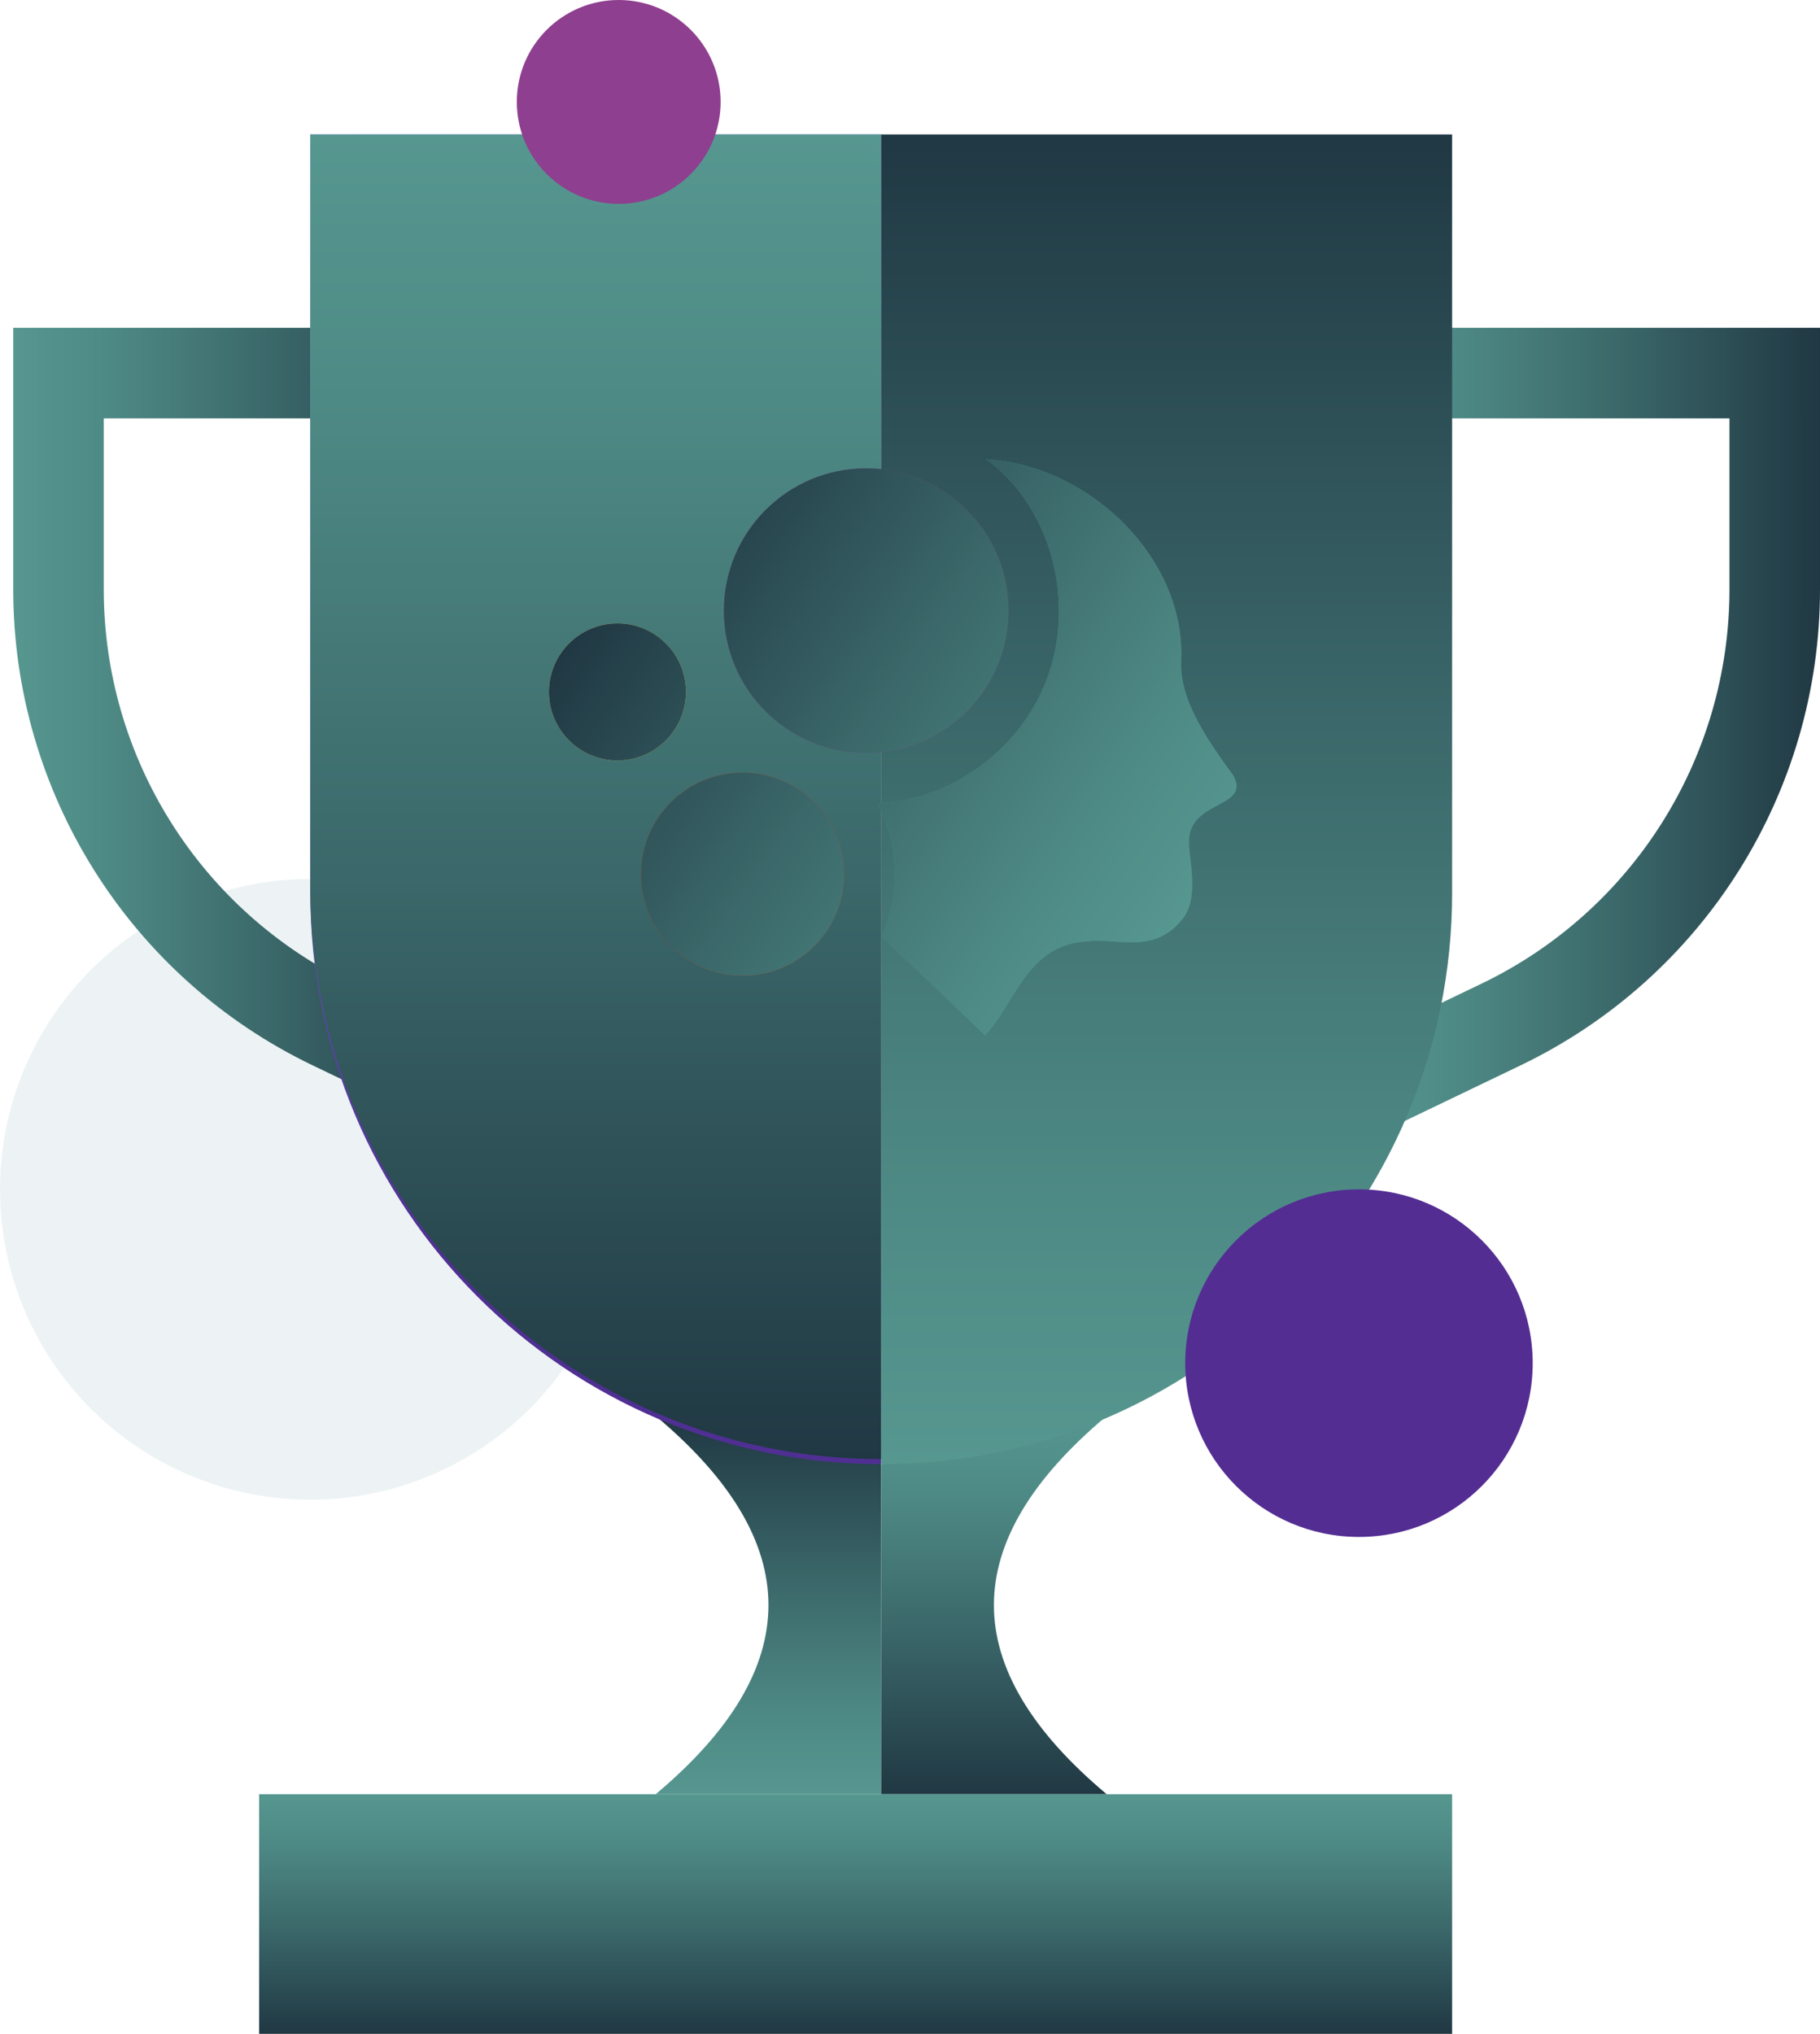 <?xml version="1.0" encoding="UTF-8"?>
<svg id="Layer_2" data-name="Layer 2" xmlns="http://www.w3.org/2000/svg" xmlns:xlink="http://www.w3.org/1999/xlink" viewBox="0 0 361.84 404.22">
  <defs>
    <style>
      .cls-1 {
        fill: url(#linear-gradient-8);
      }

      .cls-2 {
        fill: url(#linear-gradient-7);
      }

      .cls-3 {
        fill: url(#linear-gradient-5);
      }

      .cls-4 {
        fill: url(#linear-gradient-6);
      }

      .cls-5 {
        fill: url(#linear-gradient-9);
      }

      .cls-6 {
        fill: url(#linear-gradient-4);
      }

      .cls-7 {
        fill: url(#linear-gradient-3);
      }

      .cls-8 {
        fill: #478c92;
      }

      .cls-9 {
        fill: #532d92;
      }

      .cls-10 {
        stroke: url(#linear-gradient-2);
      }

      .cls-10, .cls-11 {
        fill: none;
        stroke-miterlimit: 10;
        stroke-width: 18px;
      }

      .cls-12 {
        fill: url(#linear-gradient-10);
      }

      .cls-13 {
        fill: url(#linear-gradient-11);
      }

      .cls-14 {
        fill: url(#linear-gradient-12);
      }

      .cls-15 {
        fill: #db380d;
      }

      .cls-11 {
        stroke: url(#linear-gradient);
      }

      .cls-16 {
        fill: #8f3f8f;
      }

      .cls-17 {
        fill: #eac856;
      }

      .cls-18 {
        fill: #edf3f4;
      }
    </style>
    <linearGradient id="linear-gradient" x1="2.63" y1="144.22" x2="94.02" y2="144.22" gradientUnits="userSpaceOnUse">
      <stop offset="0" stop-color="#569790"/>
      <stop offset=".2" stop-color="#4e8a85"/>
      <stop offset=".56" stop-color="#3b686a"/>
      <stop offset="1" stop-color="#203843"/>
    </linearGradient>
    <linearGradient id="linear-gradient-2" x1="-5316.71" y1="144.22" x2="-5408.1" y2="144.22" gradientTransform="translate(-5046.26) rotate(-180) scale(1 -1)" xlink:href="#linear-gradient"/>
    <linearGradient id="linear-gradient-3" x1="152.78" y1="356.59" x2="152.78" y2="281.42" xlink:href="#linear-gradient"/>
    <linearGradient id="linear-gradient-4" x1="-5544.59" y1="281.42" x2="-5544.59" y2="356.59" gradientTransform="translate(-5346.98) rotate(-180) scale(1 -1)" xlink:href="#linear-gradient"/>
    <linearGradient id="linear-gradient-5" x1="84.34" y1="18.47" x2="182.56" y2="288.31" gradientUnits="userSpaceOnUse">
      <stop offset="0" stop-color="#a1a7ff"/>
      <stop offset=".11" stop-color="#9291eb"/>
      <stop offset=".41" stop-color="#6e5cbc"/>
      <stop offset=".64" stop-color="#583b9e"/>
      <stop offset=".76" stop-color="#502f93"/>
    </linearGradient>
    <linearGradient id="linear-gradient-6" x1="118.44" y1="26.71" x2="118.44" y2="289.99" xlink:href="#linear-gradient"/>
    <linearGradient id="linear-gradient-7" x1="-5645.9" y1="290.99" x2="-5645.9" y2="26.71" gradientTransform="translate(5877.85 317.71) scale(1 -1)" xlink:href="#linear-gradient"/>
    <linearGradient id="linear-gradient-8" x1="-5515.34" y1="4442.99" x2="-5515.34" y2="4395.36" gradientTransform="translate(5685.45 -4038.77)" xlink:href="#linear-gradient"/>
    <linearGradient id="linear-gradient-9" x1="233.77" y1="184.56" x2="126.02" y2="109.11" xlink:href="#linear-gradient"/>
    <linearGradient id="linear-gradient-10" x1="233.77" y1="184.56" x2="126.02" y2="109.11" xlink:href="#linear-gradient"/>
    <linearGradient id="linear-gradient-11" x1="233.77" y1="184.56" x2="126.02" y2="109.11" xlink:href="#linear-gradient"/>
    <linearGradient id="linear-gradient-12" x1="233.77" y1="184.56" x2="126.02" y2="109.11" xlink:href="#linear-gradient"/>
  </defs>
  <g id="Layer_1-2" data-name="Layer 1">
    <g>
      <circle class="cls-18" cx="61.69" cy="236.38" r="61.69"/>
      <path class="cls-11" d="M77.7,74.15H11.63v42.97c0,36.9,21.16,70.53,54.42,86.5l24.08,11.56"/>
      <path class="cls-10" d="M286.77,74.15h66.07v42.97c0,36.9-21.16,70.53-54.42,86.5l-24.08,11.56"/>
      <path class="cls-7" d="M175.19,290.99v65.6h-44.83c29.89-25.06,29.89-50.12,0-75.17"/>
      <path class="cls-6" d="M175.19,290.99v65.6s44.83,0,44.83,0c-29.89-25.06-29.89-50.12,0-75.17"/>
      <path class="cls-3" d="M61.69,26.71h113.51v264.28h0c-62.65,0-113.51-50.86-113.51-113.51V26.71h0Z"/>
      <path class="cls-4" d="M61.69,26.71h113.51v263.28h0c-62.65,0-113.51-50.86-113.51-113.51V26.71h0Z"/>
      <path class="cls-2" d="M288.7,26.71h0v264.28h-113.51v-150.78c0-62.65,50.86-113.51,113.51-113.51Z" transform="translate(463.89 317.71) rotate(-180)"/>
      <rect class="cls-1" x="51.52" y="356.59" width="237.18" height="47.63" transform="translate(340.22 760.81) rotate(180)"/>
      <g>
        <g>
          <circle class="cls-16" cx="172.21" cy="121.37" r="28.29"/>
          <path class="cls-8" d="M245.27,154.26c-4.58-6.39-10.85-14.75-10.45-23.06.92-19.71-17.55-38.6-38.74-39.92,12.34,8.96,17.5,26.75,12.67,41.92-4.61,14.47-18.49,25.74-34.31,26.49,4.35,8.15,4.64,17.99.83,26.4l20.58,19.7c6.1-6.5,8.27-18.09,20.41-18.71,5.9-.76,13.37,2.86,19.07-4.75,3.1-4.14,1.01-11.87,1.06-14.56-.51-8.87,12.23-6.96,8.88-13.5Z"/>
          <circle class="cls-15" cx="147.63" cy="173.75" r="20.18"/>
          <circle class="cls-17" cx="122.76" cy="137.52" r="13.62"/>
        </g>
        <g>
          <circle class="cls-5" cx="172.21" cy="121.37" r="28.29"/>
          <path class="cls-12" d="M245.27,154.26c-4.58-6.39-10.85-14.75-10.45-23.06.92-19.71-17.55-38.6-38.74-39.92,12.34,8.96,17.5,26.75,12.67,41.92-4.61,14.47-18.49,25.74-34.31,26.49,4.35,8.15,4.64,17.99.83,26.4l20.58,19.7c6.1-6.5,8.27-18.09,20.41-18.71,5.9-.76,13.37,2.86,19.07-4.75,3.1-4.14,1.01-11.87,1.06-14.56-.51-8.87,12.23-6.96,8.88-13.5Z"/>
          <circle class="cls-13" cx="147.63" cy="173.75" r="20.18"/>
          <circle class="cls-14" cx="122.76" cy="137.52" r="13.62"/>
        </g>
      </g>
      <circle class="cls-9" cx="270.18" cy="270.92" r="34.54"/>
      <circle class="cls-16" cx="123.01" cy="20.26" r="20.26"/>
    </g>
  </g>
</svg>